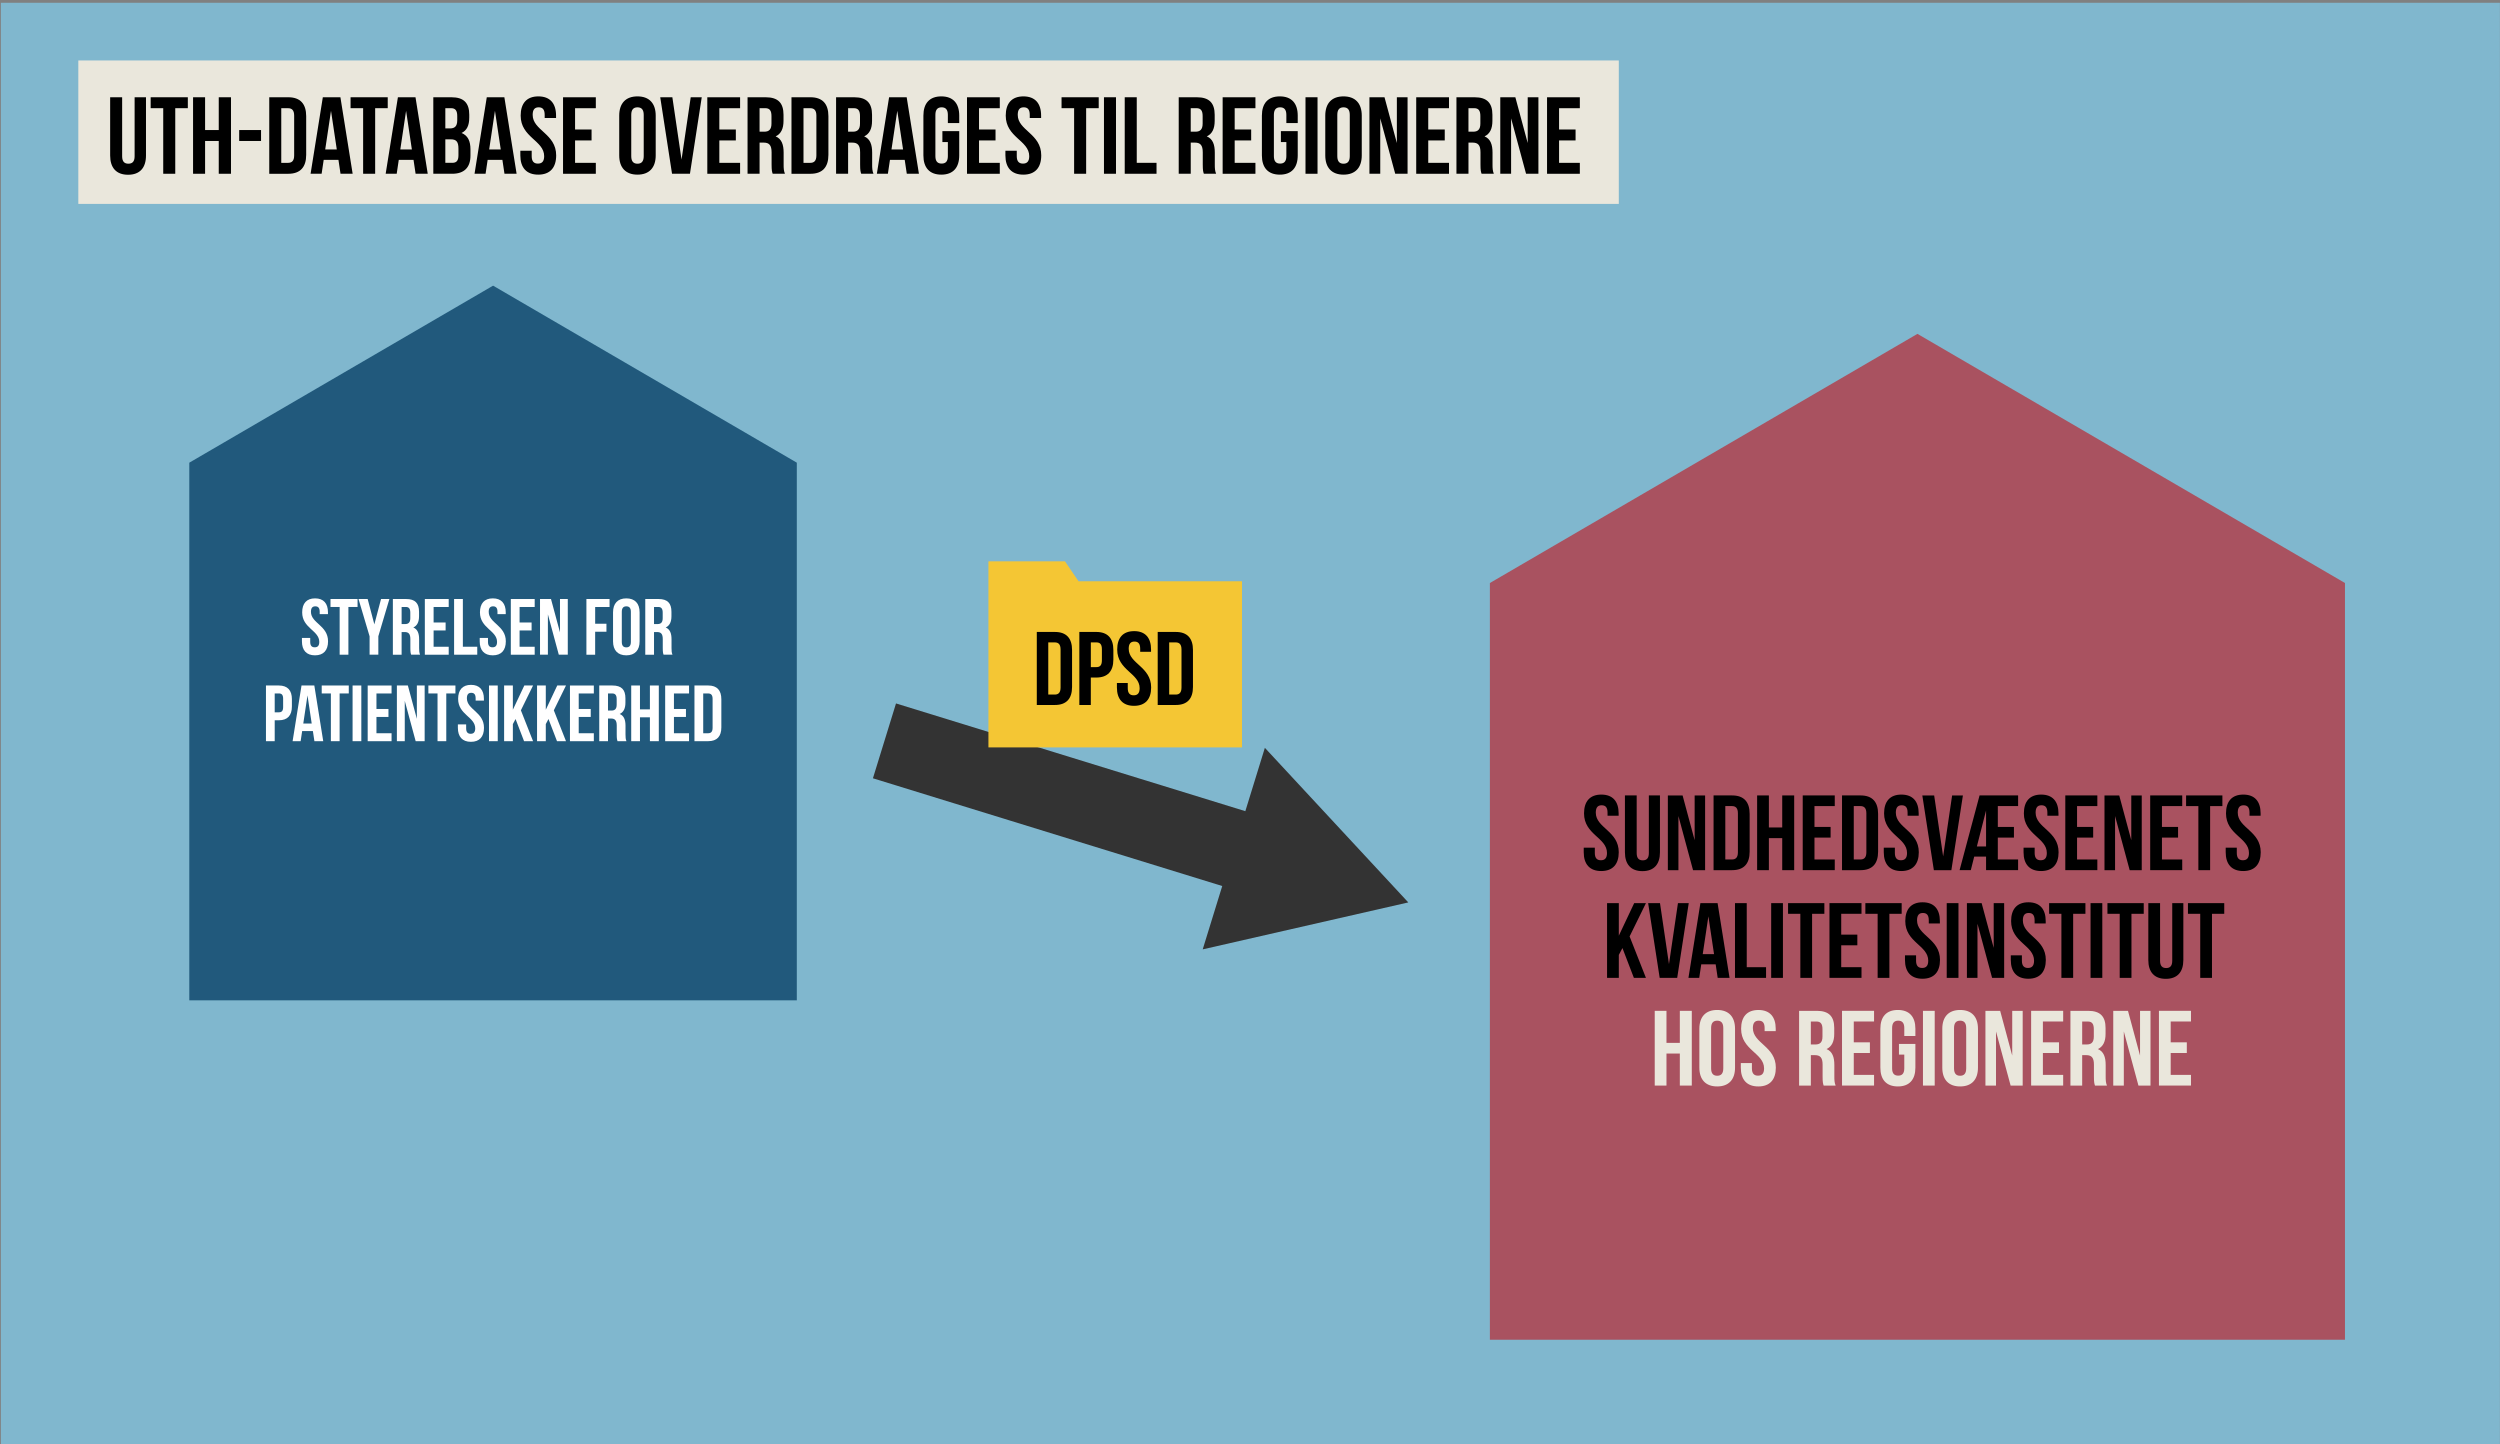 <?xml version="1.0" encoding="UTF-8"?><svg id="Lag_1" xmlns="http://www.w3.org/2000/svg" viewBox="0 0 1532 885"><rect x="0" y="0" width="1532" height="885" fill="#808080" stroke="none"/><defs><style>.cls-1{fill:#21597c;}.cls-2{fill:#f4c634;}.cls-3{fill:#eae7dc;}.cls-4{fill:#fff;}.cls-5{fill:#333;}.cls-6{fill:#a95260;}.cls-7{fill:#80b7ce;}.cls-8{fill:none;stroke:#333;stroke-miterlimit:10;stroke-width:48px;}</style></defs><rect class="cls-7" x=".53" y="1.71" width="1531.41" height="884.29"/><rect class="cls-3" x="48" y="37.05" width="944" height="87.9"/><polygon class="cls-1" points="488.29 613 116 613 116 283.53 302.15 175.05 488.29 283.53 488.29 613"/><path class="cls-4" d="M193.08,366.68c5.22,0,7.9,3.12,7.9,8.58v1.07h-5.07v-1.41c0-2.44-.98-3.36-2.68-3.36s-2.68.93-2.68,3.36c0,7.02,10.48,8.34,10.48,18.09,0,5.46-2.73,8.58-8,8.58s-8-3.12-8-8.58v-2.1h5.07v2.44c0,2.44,1.07,3.32,2.78,3.32s2.78-.88,2.78-3.32c0-7.02-10.48-8.34-10.48-18.09,0-5.46,2.68-8.58,7.9-8.58Z"/><path class="cls-4" d="M202.53,367.07h16.58v4.88h-5.61v29.25h-5.36v-29.25h-5.61v-4.88Z"/><path class="cls-4" d="M226.47,389.89l-6.78-22.82h5.61l4.1,15.55,4.1-15.55h5.12l-6.78,22.82v11.31h-5.36v-11.31Z"/><path class="cls-4" d="M251.96,401.2c-.29-.88-.49-1.41-.49-4.19v-5.36c0-3.17-1.07-4.34-3.51-4.34h-1.85v13.89h-5.36v-34.13h8.09c5.56,0,7.95,2.58,7.95,7.85v2.68c0,3.51-1.12,5.8-3.51,6.92,2.68,1.12,3.56,3.71,3.56,7.26v5.27c0,1.66.05,2.88.58,4.14h-5.46ZM246.11,371.95v10.48h2.1c2,0,3.22-.88,3.22-3.61v-3.36c0-2.44-.83-3.51-2.73-3.51h-2.58Z"/><path class="cls-4" d="M265.71,381.46h7.36v4.88h-7.36v9.99h9.26v4.88h-14.63v-34.13h14.63v4.88h-9.26v9.51Z"/><path class="cls-4" d="M278.28,367.07h5.36v29.25h8.82v4.88h-14.19v-34.13Z"/><path class="cls-4" d="M302.02,366.68c5.22,0,7.9,3.12,7.9,8.58v1.07h-5.07v-1.41c0-2.44-.98-3.36-2.68-3.36s-2.68.93-2.68,3.36c0,7.02,10.48,8.34,10.48,18.09,0,5.46-2.73,8.58-8,8.58s-8-3.12-8-8.58v-2.1h5.07v2.44c0,2.44,1.07,3.32,2.78,3.32s2.78-.88,2.78-3.32c0-7.02-10.48-8.34-10.48-18.09,0-5.46,2.68-8.58,7.9-8.58Z"/><path class="cls-4" d="M318.4,381.46h7.36v4.88h-7.36v9.99h9.26v4.88h-14.63v-34.13h14.63v4.88h-9.26v9.51Z"/><path class="cls-4" d="M335.75,376.48v24.72h-4.83v-34.13h6.73l5.51,20.43v-20.43h4.78v34.13h-5.51l-6.68-24.72Z"/><path class="cls-4" d="M364.71,382.24h6.92v4.88h-6.92v14.09h-5.36v-34.13h14.19v4.88h-8.82v10.29Z"/><path class="cls-4" d="M375.67,375.26c0-5.46,2.88-8.58,8.14-8.58s8.14,3.12,8.14,8.58v17.75c0,5.46-2.88,8.58-8.14,8.58s-8.14-3.12-8.14-8.58v-17.75ZM381.04,393.35c0,2.44,1.07,3.36,2.78,3.36s2.78-.93,2.78-3.36v-18.43c0-2.44-1.07-3.36-2.78-3.36s-2.78.93-2.78,3.36v18.43Z"/><path class="cls-4" d="M406.63,401.2c-.29-.88-.49-1.41-.49-4.19v-5.36c0-3.17-1.07-4.34-3.51-4.34h-1.85v13.89h-5.36v-34.13h8.09c5.56,0,7.95,2.58,7.95,7.85v2.68c0,3.51-1.12,5.8-3.51,6.92,2.68,1.12,3.56,3.71,3.56,7.26v5.27c0,1.66.05,2.88.58,4.14h-5.46ZM400.78,371.95v10.48h2.1c2,0,3.22-.88,3.22-3.61v-3.36c0-2.44-.83-3.51-2.73-3.51h-2.58Z"/><path class="cls-4" d="M178.87,428.51v4.44c0,5.46-2.63,8.43-8,8.43h-2.53v12.82h-5.36v-34.13h7.9c5.36,0,8,2.97,8,8.43ZM168.34,424.95v11.55h2.53c1.71,0,2.63-.78,2.63-3.22v-5.12c0-2.44-.93-3.22-2.63-3.22h-2.53Z"/><path class="cls-4" d="M198.08,454.2h-5.41l-.93-6.19h-6.58l-.93,6.19h-4.92l5.46-34.13h7.85l5.46,34.13ZM185.84,443.38h5.17l-2.58-17.26-2.58,17.26Z"/><path class="cls-4" d="M197.15,420.07h16.58v4.88h-5.61v29.25h-5.36v-29.25h-5.61v-4.88Z"/><path class="cls-4" d="M216.06,420.07h5.36v34.13h-5.36v-34.13Z"/><path class="cls-4" d="M230.69,434.46h7.36v4.88h-7.36v9.99h9.26v4.88h-14.63v-34.13h14.63v4.88h-9.26v9.51Z"/><path class="cls-4" d="M248.04,429.48v24.72h-4.83v-34.13h6.73l5.51,20.43v-20.43h4.78v34.13h-5.51l-6.68-24.72Z"/><path class="cls-4" d="M262.51,420.07h16.58v4.88h-5.61v29.25h-5.36v-29.25h-5.61v-4.88Z"/><path class="cls-4" d="M288.64,419.68c5.22,0,7.9,3.12,7.9,8.58v1.07h-5.07v-1.41c0-2.44-.98-3.36-2.68-3.36s-2.68.93-2.68,3.36c0,7.02,10.48,8.34,10.48,18.09,0,5.46-2.73,8.58-8,8.58s-8-3.12-8-8.58v-2.1h5.07v2.44c0,2.44,1.07,3.32,2.78,3.32s2.78-.88,2.78-3.32c0-7.02-10.48-8.34-10.48-18.09,0-5.46,2.68-8.58,7.9-8.58Z"/><path class="cls-4" d="M299.66,420.07h5.36v34.13h-5.36v-34.13Z"/><path class="cls-4" d="M315.94,440.6l-1.66,3.12v10.48h-5.36v-34.13h5.36v14.87l7.02-14.87h5.36l-7.46,15.21,7.46,18.92h-5.51l-5.22-13.6Z"/><path class="cls-4" d="M336.12,440.6l-1.66,3.12v10.48h-5.36v-34.13h5.36v14.87l7.02-14.87h5.36l-7.46,15.21,7.46,18.92h-5.51l-5.22-13.6Z"/><path class="cls-4" d="M354.64,434.46h7.36v4.88h-7.36v9.99h9.26v4.88h-14.63v-34.13h14.63v4.88h-9.26v9.51Z"/><path class="cls-4" d="M378.43,454.2c-.29-.88-.49-1.41-.49-4.19v-5.36c0-3.17-1.07-4.34-3.51-4.34h-1.85v13.89h-5.36v-34.13h8.09c5.56,0,7.95,2.58,7.95,7.85v2.68c0,3.51-1.12,5.8-3.51,6.92,2.68,1.12,3.56,3.71,3.56,7.26v5.27c0,1.66.05,2.88.58,4.14h-5.46ZM372.58,424.95v10.48h2.1c2,0,3.22-.88,3.22-3.61v-3.36c0-2.44-.83-3.51-2.73-3.51h-2.58Z"/><path class="cls-4" d="M392.17,454.2h-5.36v-34.13h5.36v14.63h6.09v-14.63h5.46v34.13h-5.46v-14.63h-6.09v14.63Z"/><path class="cls-4" d="M412.99,434.46h7.36v4.88h-7.36v9.99h9.26v4.88h-14.63v-34.13h14.63v4.88h-9.26v9.51Z"/><path class="cls-4" d="M425.56,420.07h8.48c5.36,0,8,2.97,8,8.43v17.26c0,5.46-2.63,8.43-8,8.43h-8.48v-34.13ZM430.93,424.95v24.38h3.02c1.71,0,2.73-.88,2.73-3.32v-17.75c0-2.44-1.02-3.31-2.73-3.31h-3.02Z"/><polygon class="cls-6" points="1437 821 913 821 913 357.27 1175 204.59 1437 357.27 1437 821"/><path d="M981.3,486.92c7,0,10.6,4.19,10.6,11.52v1.44h-6.8v-1.9c0-3.27-1.31-4.51-3.6-4.51s-3.6,1.24-3.6,4.51c0,9.42,14.07,11.19,14.07,24.27,0,7.33-3.66,11.52-10.73,11.52s-10.73-4.19-10.73-11.52v-2.81h6.8v3.27c0,3.27,1.44,4.45,3.73,4.45s3.73-1.18,3.73-4.45c0-9.42-14.07-11.19-14.07-24.27,0-7.33,3.6-11.52,10.6-11.52Z"/><path d="M1002.96,487.44v35.33c0,3.27,1.44,4.45,3.73,4.45s3.73-1.18,3.73-4.45v-35.33h6.8v34.87c0,7.33-3.66,11.52-10.73,11.52s-10.73-4.19-10.73-11.52v-34.87h7.2Z"/><path d="M1028.54,500.07v33.17h-6.48v-45.8h9.03l7.39,27.42v-27.42h6.41v45.8h-7.39l-8.96-33.17Z"/><path d="M1050.07,487.44h11.38c7.2,0,10.73,3.99,10.73,11.32v23.16c0,7.33-3.53,11.32-10.73,11.32h-11.38v-45.8ZM1057.27,493.98v32.71h4.06c2.29,0,3.66-1.18,3.66-4.45v-23.82c0-3.27-1.37-4.45-3.66-4.45h-4.06Z"/><path d="M1083.97,533.24h-7.2v-45.8h7.2v19.63h8.18v-19.63h7.33v45.8h-7.33v-19.63h-8.18v19.63Z"/><path d="M1111.91,506.74h9.88v6.54h-9.88v13.41h12.43v6.54h-19.63v-45.8h19.63v6.54h-12.43v12.76Z"/><path d="M1128.79,487.44h11.38c7.2,0,10.73,3.99,10.73,11.32v23.16c0,7.33-3.53,11.32-10.73,11.32h-11.38v-45.8ZM1135.99,493.98v32.71h4.06c2.29,0,3.66-1.18,3.66-4.45v-23.82c0-3.27-1.37-4.45-3.66-4.45h-4.06Z"/><path d="M1165.17,486.92c7,0,10.6,4.19,10.6,11.52v1.44h-6.8v-1.9c0-3.27-1.31-4.51-3.6-4.51s-3.6,1.24-3.6,4.51c0,9.42,14.07,11.19,14.07,24.27,0,7.33-3.66,11.52-10.73,11.52s-10.73-4.19-10.73-11.52v-2.81h6.8v3.27c0,3.27,1.44,4.45,3.73,4.45s3.73-1.18,3.73-4.45c0-9.42-14.07-11.19-14.07-24.27,0-7.33,3.6-11.52,10.6-11.52Z"/><path d="M1190.76,524.8l5.5-37.36h6.61l-7.07,45.8h-10.73l-7.07-45.8h7.26l5.5,37.36Z"/><path d="M1224.26,506.74h9.88v6.54h-9.88v13.41h12.43v6.54h-19.63v-8.31h-7.26l-2.09,8.31h-6.87l12.24-45.8h23.62v6.54h-12.43v12.76ZM1217.06,518.71v-22.05l-5.63,22.05h5.63Z"/><path d="M1250.83,486.92c7,0,10.6,4.19,10.6,11.52v1.44h-6.8v-1.9c0-3.27-1.31-4.51-3.6-4.51s-3.6,1.24-3.6,4.51c0,9.42,14.07,11.19,14.07,24.27,0,7.33-3.66,11.52-10.73,11.52s-10.73-4.19-10.73-11.52v-2.81h6.8v3.27c0,3.27,1.44,4.45,3.73,4.45s3.73-1.18,3.73-4.45c0-9.42-14.07-11.19-14.07-24.27,0-7.33,3.6-11.52,10.6-11.52Z"/><path d="M1272.82,506.74h9.88v6.54h-9.88v13.41h12.43v6.54h-19.63v-45.8h19.63v6.54h-12.43v12.76Z"/><path d="M1296.11,500.07v33.17h-6.48v-45.8h9.03l7.39,27.42v-27.42h6.41v45.8h-7.39l-8.96-33.17Z"/><path d="M1324.84,506.74h9.88v6.54h-9.88v13.41h12.43v6.54h-19.63v-45.8h19.63v6.54h-12.43v12.76Z"/><path d="M1339.63,487.44h22.25v6.54h-7.52v39.26h-7.2v-39.26h-7.52v-6.54Z"/><path d="M1374.7,486.92c7,0,10.6,4.19,10.6,11.52v1.44h-6.8v-1.9c0-3.27-1.31-4.51-3.6-4.51s-3.6,1.24-3.6,4.51c0,9.42,14.07,11.19,14.07,24.27,0,7.33-3.66,11.52-10.73,11.52s-10.73-4.19-10.73-11.52v-2.81h6.8v3.27c0,3.27,1.44,4.45,3.73,4.45s3.73-1.18,3.73-4.45c0-9.42-14.07-11.19-14.07-24.27,0-7.33,3.6-11.52,10.6-11.52Z"/><path d="M994.23,580.98l-2.22,4.19v14.07h-7.2v-45.8h7.2v19.96l9.42-19.96h7.2l-10.01,20.41,10.01,25.39h-7.39l-7-18.25Z"/><path d="M1022.75,590.8l5.5-37.36h6.61l-7.07,45.8h-10.73l-7.07-45.8h7.26l5.5,37.36Z"/><path d="M1059.86,599.24h-7.26l-1.24-8.31h-8.83l-1.24,8.31h-6.61l7.33-45.8h10.53l7.33,45.8ZM1043.43,584.71h6.94l-3.47-23.16-3.47,23.16Z"/><path d="M1063.2,553.44h7.2v39.26h11.84v6.54h-19.04v-45.8Z"/><path d="M1085.38,553.44h7.2v45.8h-7.2v-45.8Z"/><path d="M1095.72,553.44h22.25v6.54h-7.52v39.26h-7.2v-39.26h-7.52v-6.54Z"/><path d="M1128.3,572.74h9.88v6.54h-9.88v13.41h12.43v6.54h-19.63v-45.8h19.63v6.54h-12.43v12.76Z"/><path d="M1143.09,553.44h22.25v6.54h-7.52v39.26h-7.2v-39.26h-7.52v-6.54Z"/><path d="M1178.16,552.92c7,0,10.6,4.19,10.6,11.52v1.44h-6.8v-1.9c0-3.27-1.31-4.51-3.6-4.51s-3.6,1.24-3.6,4.51c0,9.42,14.07,11.19,14.07,24.27,0,7.33-3.66,11.52-10.73,11.52s-10.73-4.19-10.73-11.52v-2.81h6.8v3.27c0,3.27,1.44,4.45,3.73,4.45s3.73-1.18,3.73-4.45c0-9.42-14.07-11.19-14.07-24.27,0-7.33,3.6-11.52,10.6-11.52Z"/><path d="M1192.95,553.44h7.2v45.8h-7.2v-45.8Z"/><path d="M1211.8,566.07v33.17h-6.48v-45.8h9.03l7.39,27.42v-27.42h6.41v45.8h-7.39l-8.96-33.17Z"/><path d="M1243.01,552.92c7,0,10.6,4.19,10.6,11.52v1.44h-6.8v-1.9c0-3.27-1.31-4.51-3.6-4.51s-3.6,1.24-3.6,4.51c0,9.42,14.07,11.19,14.07,24.27,0,7.33-3.66,11.52-10.73,11.52s-10.73-4.19-10.73-11.52v-2.81h6.8v3.27c0,3.27,1.44,4.45,3.73,4.45s3.73-1.18,3.73-4.45c0-9.42-14.07-11.19-14.07-24.27,0-7.33,3.6-11.52,10.6-11.52Z"/><path d="M1255.7,553.44h22.25v6.54h-7.52v39.26h-7.2v-39.26h-7.52v-6.54Z"/><path d="M1281.09,553.44h7.2v45.8h-7.2v-45.8Z"/><path d="M1291.43,553.44h22.25v6.54h-7.52v39.26h-7.2v-39.26h-7.52v-6.54Z"/><path d="M1323.69,553.44v35.33c0,3.27,1.44,4.45,3.73,4.45s3.73-1.18,3.73-4.45v-35.33h6.8v34.87c0,7.33-3.66,11.52-10.73,11.52s-10.73-4.19-10.73-11.52v-34.87h7.2Z"/><path d="M1340.77,553.44h22.25v6.54h-7.52v39.26h-7.2v-39.26h-7.52v-6.54Z"/><path class="cls-3" d="M1021.22,665.24h-7.2v-45.8h7.2v19.63h8.18v-19.63h7.33v45.8h-7.33v-19.63h-8.18v19.63Z"/><path class="cls-3" d="M1041.37,630.43c0-7.33,3.86-11.52,10.93-11.52s10.93,4.19,10.93,11.52v23.82c0,7.33-3.86,11.52-10.93,11.52s-10.93-4.19-10.93-11.52v-23.82ZM1048.57,654.71c0,3.27,1.44,4.51,3.73,4.51s3.73-1.24,3.73-4.51v-24.73c0-3.27-1.44-4.51-3.73-4.51s-3.73,1.24-3.73,4.51v24.73Z"/><path class="cls-3" d="M1077.56,618.92c7,0,10.6,4.19,10.6,11.52v1.44h-6.8v-1.9c0-3.27-1.31-4.51-3.6-4.51s-3.6,1.24-3.6,4.51c0,9.42,14.07,11.19,14.07,24.27,0,7.33-3.66,11.52-10.73,11.52s-10.73-4.19-10.73-11.52v-2.81h6.8v3.27c0,3.27,1.44,4.45,3.73,4.45s3.73-1.18,3.73-4.45c0-9.42-14.07-11.19-14.07-24.27,0-7.33,3.6-11.52,10.6-11.52Z"/><path class="cls-3" d="M1117.54,665.24c-.39-1.18-.65-1.9-.65-5.63v-7.2c0-4.25-1.44-5.82-4.71-5.82h-2.49v18.65h-7.2v-45.8h10.86c7.46,0,10.67,3.47,10.67,10.53v3.6c0,4.71-1.5,7.79-4.71,9.29,3.6,1.5,4.78,4.97,4.78,9.75v7.07c0,2.22.07,3.86.79,5.56h-7.33ZM1109.68,625.98v14.07h2.81c2.68,0,4.32-1.18,4.32-4.84v-4.51c0-3.27-1.11-4.71-3.66-4.71h-3.47Z"/><path class="cls-3" d="M1135.99,638.74h9.88v6.54h-9.88v13.41h12.43v6.54h-19.63v-45.8h19.63v6.54h-12.43v12.76Z"/><path class="cls-3" d="M1163.67,639.72h10.08v14.53c0,7.33-3.66,11.52-10.73,11.52s-10.73-4.19-10.73-11.52v-23.82c0-7.33,3.66-11.52,10.73-11.52s10.73,4.19,10.73,11.52v4.45h-6.8v-4.91c0-3.27-1.44-4.51-3.73-4.51s-3.73,1.24-3.73,4.51v24.73c0,3.27,1.44,4.45,3.73,4.45s3.73-1.18,3.73-4.45v-8.44h-3.27v-6.54Z"/><path class="cls-3" d="M1178.39,619.44h7.2v45.8h-7.2v-45.8Z"/><path class="cls-3" d="M1190.24,630.43c0-7.33,3.86-11.52,10.93-11.52s10.93,4.19,10.93,11.52v23.82c0,7.33-3.86,11.52-10.93,11.52s-10.93-4.19-10.93-11.52v-23.82ZM1197.43,654.71c0,3.27,1.44,4.51,3.73,4.51s3.73-1.24,3.73-4.51v-24.73c0-3.27-1.44-4.51-3.73-4.51s-3.73,1.24-3.73,4.51v24.73Z"/><path class="cls-3" d="M1223.15,632.07v33.17h-6.48v-45.8h9.03l7.39,27.42v-27.42h6.41v45.8h-7.39l-8.96-33.17Z"/><path class="cls-3" d="M1251.88,638.74h9.88v6.54h-9.88v13.41h12.43v6.54h-19.63v-45.8h19.63v6.54h-12.43v12.76Z"/><path class="cls-3" d="M1283.81,665.24c-.39-1.18-.65-1.9-.65-5.63v-7.2c0-4.25-1.44-5.82-4.71-5.82h-2.49v18.65h-7.2v-45.8h10.86c7.46,0,10.67,3.47,10.67,10.53v3.6c0,4.71-1.5,7.79-4.71,9.29,3.6,1.5,4.78,4.97,4.78,9.75v7.07c0,2.22.07,3.86.79,5.56h-7.33ZM1275.96,625.98v14.07h2.81c2.68,0,4.32-1.18,4.32-4.84v-4.51c0-3.27-1.11-4.71-3.66-4.71h-3.47Z"/><path class="cls-3" d="M1301.48,632.07v33.17h-6.48v-45.8h9.03l7.39,27.42v-27.42h6.41v45.8h-7.39l-8.96-33.17Z"/><path class="cls-3" d="M1330.2,638.74h9.88v6.54h-9.88v13.41h12.43v6.54h-19.63v-45.8h19.63v6.54h-12.43v12.76Z"/><line class="cls-8" x1="542" y1="454" x2="774.13" y2="525.59"/><polygon class="cls-5" points="737.02 581.77 863 553 775.11 458.27 737.02 581.77"/><polygon class="cls-2" points="761.1 458 605.71 458 605.71 344 652.62 344 660.93 356.21 761.1 356.21 761.1 458"/><path d="M635.35,387.26h11.12c7.03,0,10.49,3.9,10.49,11.06v22.63c0,7.16-3.45,11.06-10.49,11.06h-11.12v-44.75ZM642.38,393.66v31.97h3.96c2.24,0,3.58-1.15,3.58-4.35v-23.27c0-3.2-1.34-4.35-3.58-4.35h-3.96Z"/><path d="M682.27,398.32v5.82c0,7.16-3.45,11.06-10.49,11.06h-3.33v16.81h-7.03v-44.75h10.36c7.03,0,10.49,3.9,10.49,11.06ZM668.46,393.66v15.15h3.33c2.24,0,3.45-1.02,3.45-4.22v-6.71c0-3.2-1.21-4.22-3.45-4.22h-3.33Z"/><path d="M695,386.75c6.84,0,10.36,4.09,10.36,11.25v1.41h-6.65v-1.85c0-3.2-1.28-4.41-3.52-4.41s-3.52,1.21-3.52,4.41c0,9.21,13.75,10.93,13.75,23.72,0,7.16-3.58,11.25-10.49,11.25s-10.49-4.09-10.49-11.25v-2.75h6.65v3.2c0,3.2,1.41,4.35,3.64,4.35s3.64-1.15,3.64-4.35c0-9.21-13.75-10.93-13.75-23.72,0-7.16,3.52-11.25,10.36-11.25Z"/><path d="M709.44,387.26h11.12c7.03,0,10.49,3.9,10.49,11.06v22.63c0,7.16-3.45,11.06-10.49,11.06h-11.12v-44.75ZM716.48,393.66v31.97h3.96c2.24,0,3.58-1.15,3.58-4.35v-23.27c0-3.2-1.34-4.35-3.58-4.35h-3.96Z"/><path d="M74.85,59.6v36.16c0,3.35,1.47,4.55,3.82,4.55s3.82-1.21,3.82-4.55v-36.16h6.97v35.7c0,7.5-3.75,11.79-10.98,11.79s-10.98-4.29-10.98-11.79v-35.7h7.37Z"/><path d="M92.33,59.6h22.77v6.7h-7.7v40.18h-7.37v-40.18h-7.7v-6.7Z"/><path d="M125.68,106.48h-7.37v-46.88h7.37v20.09h8.37v-20.09h7.5v46.88h-7.5v-20.09h-8.37v20.09Z"/><path d="M146.58,79.69h13.39v6.7h-13.39v-6.7Z"/><path d="M165,59.6h11.65c7.37,0,10.98,4.08,10.98,11.59v23.71c0,7.5-3.62,11.59-10.98,11.59h-11.65v-46.88ZM172.36,66.3v33.49h4.15c2.34,0,3.75-1.21,3.75-4.55v-24.38c0-3.35-1.41-4.55-3.75-4.55h-4.15Z"/><path d="M216.1,106.48h-7.43l-1.27-8.51h-9.04l-1.27,8.51h-6.76l7.5-46.88h10.78l7.5,46.88ZM199.29,91.61h7.1l-3.55-23.71-3.55,23.71Z"/><path d="M214.83,59.6h22.77v6.7h-7.7v40.18h-7.37v-40.18h-7.7v-6.7Z"/><path d="M262.11,106.48h-7.43l-1.27-8.51h-9.04l-1.27,8.51h-6.76l7.5-46.88h10.78l7.5,46.88ZM245.3,91.61h7.1l-3.55-23.71-3.55,23.71Z"/><path d="M287.56,70.38v1.67c0,4.82-1.47,7.9-4.75,9.44,3.95,1.54,5.49,5.09,5.49,10.05v3.82c0,7.23-3.82,11.12-11.18,11.12h-11.59v-46.88h11.12c7.63,0,10.92,3.55,10.92,10.78ZM272.9,66.3v12.39h2.88c2.75,0,4.42-1.21,4.42-4.96v-2.61c0-3.35-1.14-4.82-3.75-4.82h-3.55ZM272.9,85.38v14.4h4.22c2.48,0,3.82-1.14,3.82-4.62v-4.09c0-4.35-1.41-5.69-4.75-5.69h-3.28Z"/><path d="M316.57,106.48h-7.43l-1.27-8.51h-9.04l-1.27,8.51h-6.76l7.5-46.88h10.78l7.5,46.88ZM299.76,91.61h7.1l-3.55-23.71-3.55,23.71Z"/><path d="M329.9,59.06c7.17,0,10.85,4.29,10.85,11.79v1.47h-6.97v-1.94c0-3.35-1.34-4.62-3.68-4.62s-3.68,1.27-3.68,4.62c0,9.64,14.4,11.45,14.4,24.85,0,7.5-3.75,11.79-10.98,11.79s-10.98-4.29-10.98-11.79v-2.88h6.96v3.35c0,3.35,1.47,4.55,3.82,4.55s3.82-1.21,3.82-4.55c0-9.64-14.4-11.45-14.4-24.85,0-7.5,3.68-11.79,10.85-11.79Z"/><path d="M352.4,79.36h10.11v6.7h-10.11v13.73h12.72v6.7h-20.09v-46.88h20.09v6.7h-12.72v13.06Z"/><path d="M379.46,70.85c0-7.5,3.95-11.79,11.18-11.79s11.18,4.29,11.18,11.79v24.38c0,7.5-3.95,11.79-11.18,11.79s-11.18-4.29-11.18-11.79v-24.38ZM386.83,95.7c0,3.35,1.47,4.62,3.82,4.62s3.82-1.27,3.82-4.62v-25.31c0-3.35-1.47-4.62-3.82-4.62s-3.82,1.27-3.82,4.62v25.31Z"/><path d="M417.64,97.84l5.63-38.24h6.76l-7.23,46.88h-10.98l-7.23-46.88h7.43l5.63,38.24Z"/><path d="M440.81,79.36h10.11v6.7h-10.11v13.73h12.72v6.7h-20.09v-46.88h20.09v6.7h-12.72v13.06Z"/><path d="M473.5,106.48c-.4-1.21-.67-1.94-.67-5.76v-7.37c0-4.35-1.47-5.96-4.82-5.96h-2.54v19.09h-7.37v-46.88h11.12c7.63,0,10.92,3.55,10.92,10.78v3.68c0,4.82-1.54,7.97-4.82,9.51,3.68,1.54,4.89,5.09,4.89,9.98v7.23c0,2.28.07,3.95.8,5.69h-7.5ZM465.46,66.3v14.4h2.88c2.75,0,4.42-1.21,4.42-4.96v-4.62c0-3.35-1.14-4.82-3.75-4.82h-3.55Z"/><path d="M485.02,59.6h11.65c7.37,0,10.98,4.08,10.98,11.59v23.71c0,7.5-3.62,11.59-10.98,11.59h-11.65v-46.88ZM492.38,66.3v33.49h4.15c2.34,0,3.75-1.21,3.75-4.55v-24.38c0-3.35-1.41-4.55-3.75-4.55h-4.15Z"/><path d="M527.75,106.48c-.4-1.21-.67-1.94-.67-5.76v-7.37c0-4.35-1.47-5.96-4.82-5.96h-2.54v19.09h-7.37v-46.88h11.12c7.63,0,10.92,3.55,10.92,10.78v3.68c0,4.82-1.54,7.97-4.82,9.51,3.68,1.54,4.89,5.09,4.89,9.98v7.23c0,2.28.07,3.95.8,5.69h-7.5ZM519.71,66.3v14.4h2.88c2.75,0,4.42-1.21,4.42-4.96v-4.62c0-3.35-1.14-4.82-3.75-4.82h-3.55Z"/><path d="M563.11,106.48h-7.43l-1.27-8.51h-9.04l-1.27,8.51h-6.76l7.5-46.88h10.78l7.5,46.88ZM546.3,91.61h7.1l-3.55-23.71-3.55,23.71Z"/><path d="M577.51,80.36h10.31v14.87c0,7.5-3.75,11.79-10.98,11.79s-10.98-4.29-10.98-11.79v-24.38c0-7.5,3.75-11.79,10.98-11.79s10.98,4.29,10.98,11.79v4.55h-6.97v-5.02c0-3.35-1.47-4.62-3.82-4.62s-3.82,1.27-3.82,4.62v25.31c0,3.35,1.47,4.55,3.82,4.55s3.82-1.21,3.82-4.55v-8.64h-3.35v-6.7Z"/><path d="M599.95,79.36h10.11v6.7h-10.11v13.73h12.72v6.7h-20.09v-46.88h20.09v6.7h-12.72v13.06Z"/><path d="M627.14,59.06c7.17,0,10.85,4.29,10.85,11.79v1.47h-6.96v-1.94c0-3.35-1.34-4.62-3.68-4.62s-3.68,1.27-3.68,4.62c0,9.64,14.4,11.45,14.4,24.85,0,7.5-3.75,11.79-10.98,11.79s-10.98-4.29-10.98-11.79v-2.88h6.96v3.35c0,3.35,1.47,4.55,3.82,4.55s3.82-1.21,3.82-4.55c0-9.64-14.4-11.45-14.4-24.85,0-7.5,3.68-11.79,10.85-11.79Z"/><path d="M650.52,59.6h22.77v6.7h-7.7v40.18h-7.37v-40.18h-7.7v-6.7Z"/><path d="M676.51,59.6h7.37v46.88h-7.37v-46.88Z"/><path d="M689.23,59.6h7.37v40.18h12.12v6.7h-19.49v-46.88Z"/><path d="M737.72,106.48c-.4-1.21-.67-1.94-.67-5.76v-7.37c0-4.35-1.47-5.96-4.82-5.96h-2.54v19.09h-7.37v-46.88h11.12c7.63,0,10.92,3.55,10.92,10.78v3.68c0,4.82-1.54,7.97-4.82,9.51,3.68,1.54,4.89,5.09,4.89,9.98v7.23c0,2.28.07,3.95.8,5.69h-7.5ZM729.68,66.3v14.4h2.88c2.75,0,4.42-1.21,4.42-4.96v-4.62c0-3.35-1.14-4.82-3.75-4.82h-3.55Z"/><path d="M756.61,79.36h10.11v6.7h-10.11v13.73h12.72v6.7h-20.09v-46.88h20.09v6.7h-12.72v13.06Z"/><path d="M784.94,80.36h10.31v14.87c0,7.5-3.75,11.79-10.98,11.79s-10.98-4.29-10.98-11.79v-24.38c0-7.5,3.75-11.79,10.98-11.79s10.98,4.29,10.98,11.79v4.55h-6.97v-5.02c0-3.35-1.47-4.62-3.82-4.62s-3.82,1.27-3.82,4.62v25.31c0,3.35,1.47,4.55,3.82,4.55s3.82-1.21,3.82-4.55v-8.64h-3.35v-6.7Z"/><path d="M800.01,59.6h7.37v46.88h-7.37v-46.88Z"/><path d="M812.13,70.85c0-7.5,3.95-11.79,11.18-11.79s11.18,4.29,11.18,11.79v24.38c0,7.5-3.95,11.79-11.18,11.79s-11.18-4.29-11.18-11.79v-24.38ZM819.5,95.7c0,3.35,1.47,4.62,3.82,4.62s3.82-1.27,3.82-4.62v-25.31c0-3.35-1.47-4.62-3.82-4.62s-3.82,1.27-3.82,4.62v25.31Z"/><path d="M845.82,72.53v33.95h-6.63v-46.88h9.24l7.57,28.06v-28.06h6.56v46.88h-7.57l-9.17-33.95Z"/><path d="M875.23,79.36h10.11v6.7h-10.11v13.73h12.72v6.7h-20.09v-46.88h20.09v6.7h-12.72v13.06Z"/><path d="M907.91,106.48c-.4-1.21-.67-1.94-.67-5.76v-7.37c0-4.35-1.47-5.96-4.82-5.96h-2.54v19.09h-7.37v-46.88h11.12c7.63,0,10.92,3.55,10.92,10.78v3.68c0,4.82-1.54,7.97-4.82,9.51,3.68,1.54,4.89,5.09,4.89,9.98v7.23c0,2.28.07,3.95.8,5.69h-7.5ZM899.87,66.3v14.4h2.88c2.75,0,4.42-1.21,4.42-4.96v-4.62c0-3.35-1.14-4.82-3.75-4.82h-3.55Z"/><path d="M926,72.53v33.95h-6.63v-46.88h9.24l7.57,28.06v-28.06h6.56v46.88h-7.57l-9.17-33.95Z"/><path d="M955.4,79.36h10.11v6.7h-10.11v13.73h12.72v6.7h-20.09v-46.88h20.09v6.7h-12.72v13.06Z"/></svg>